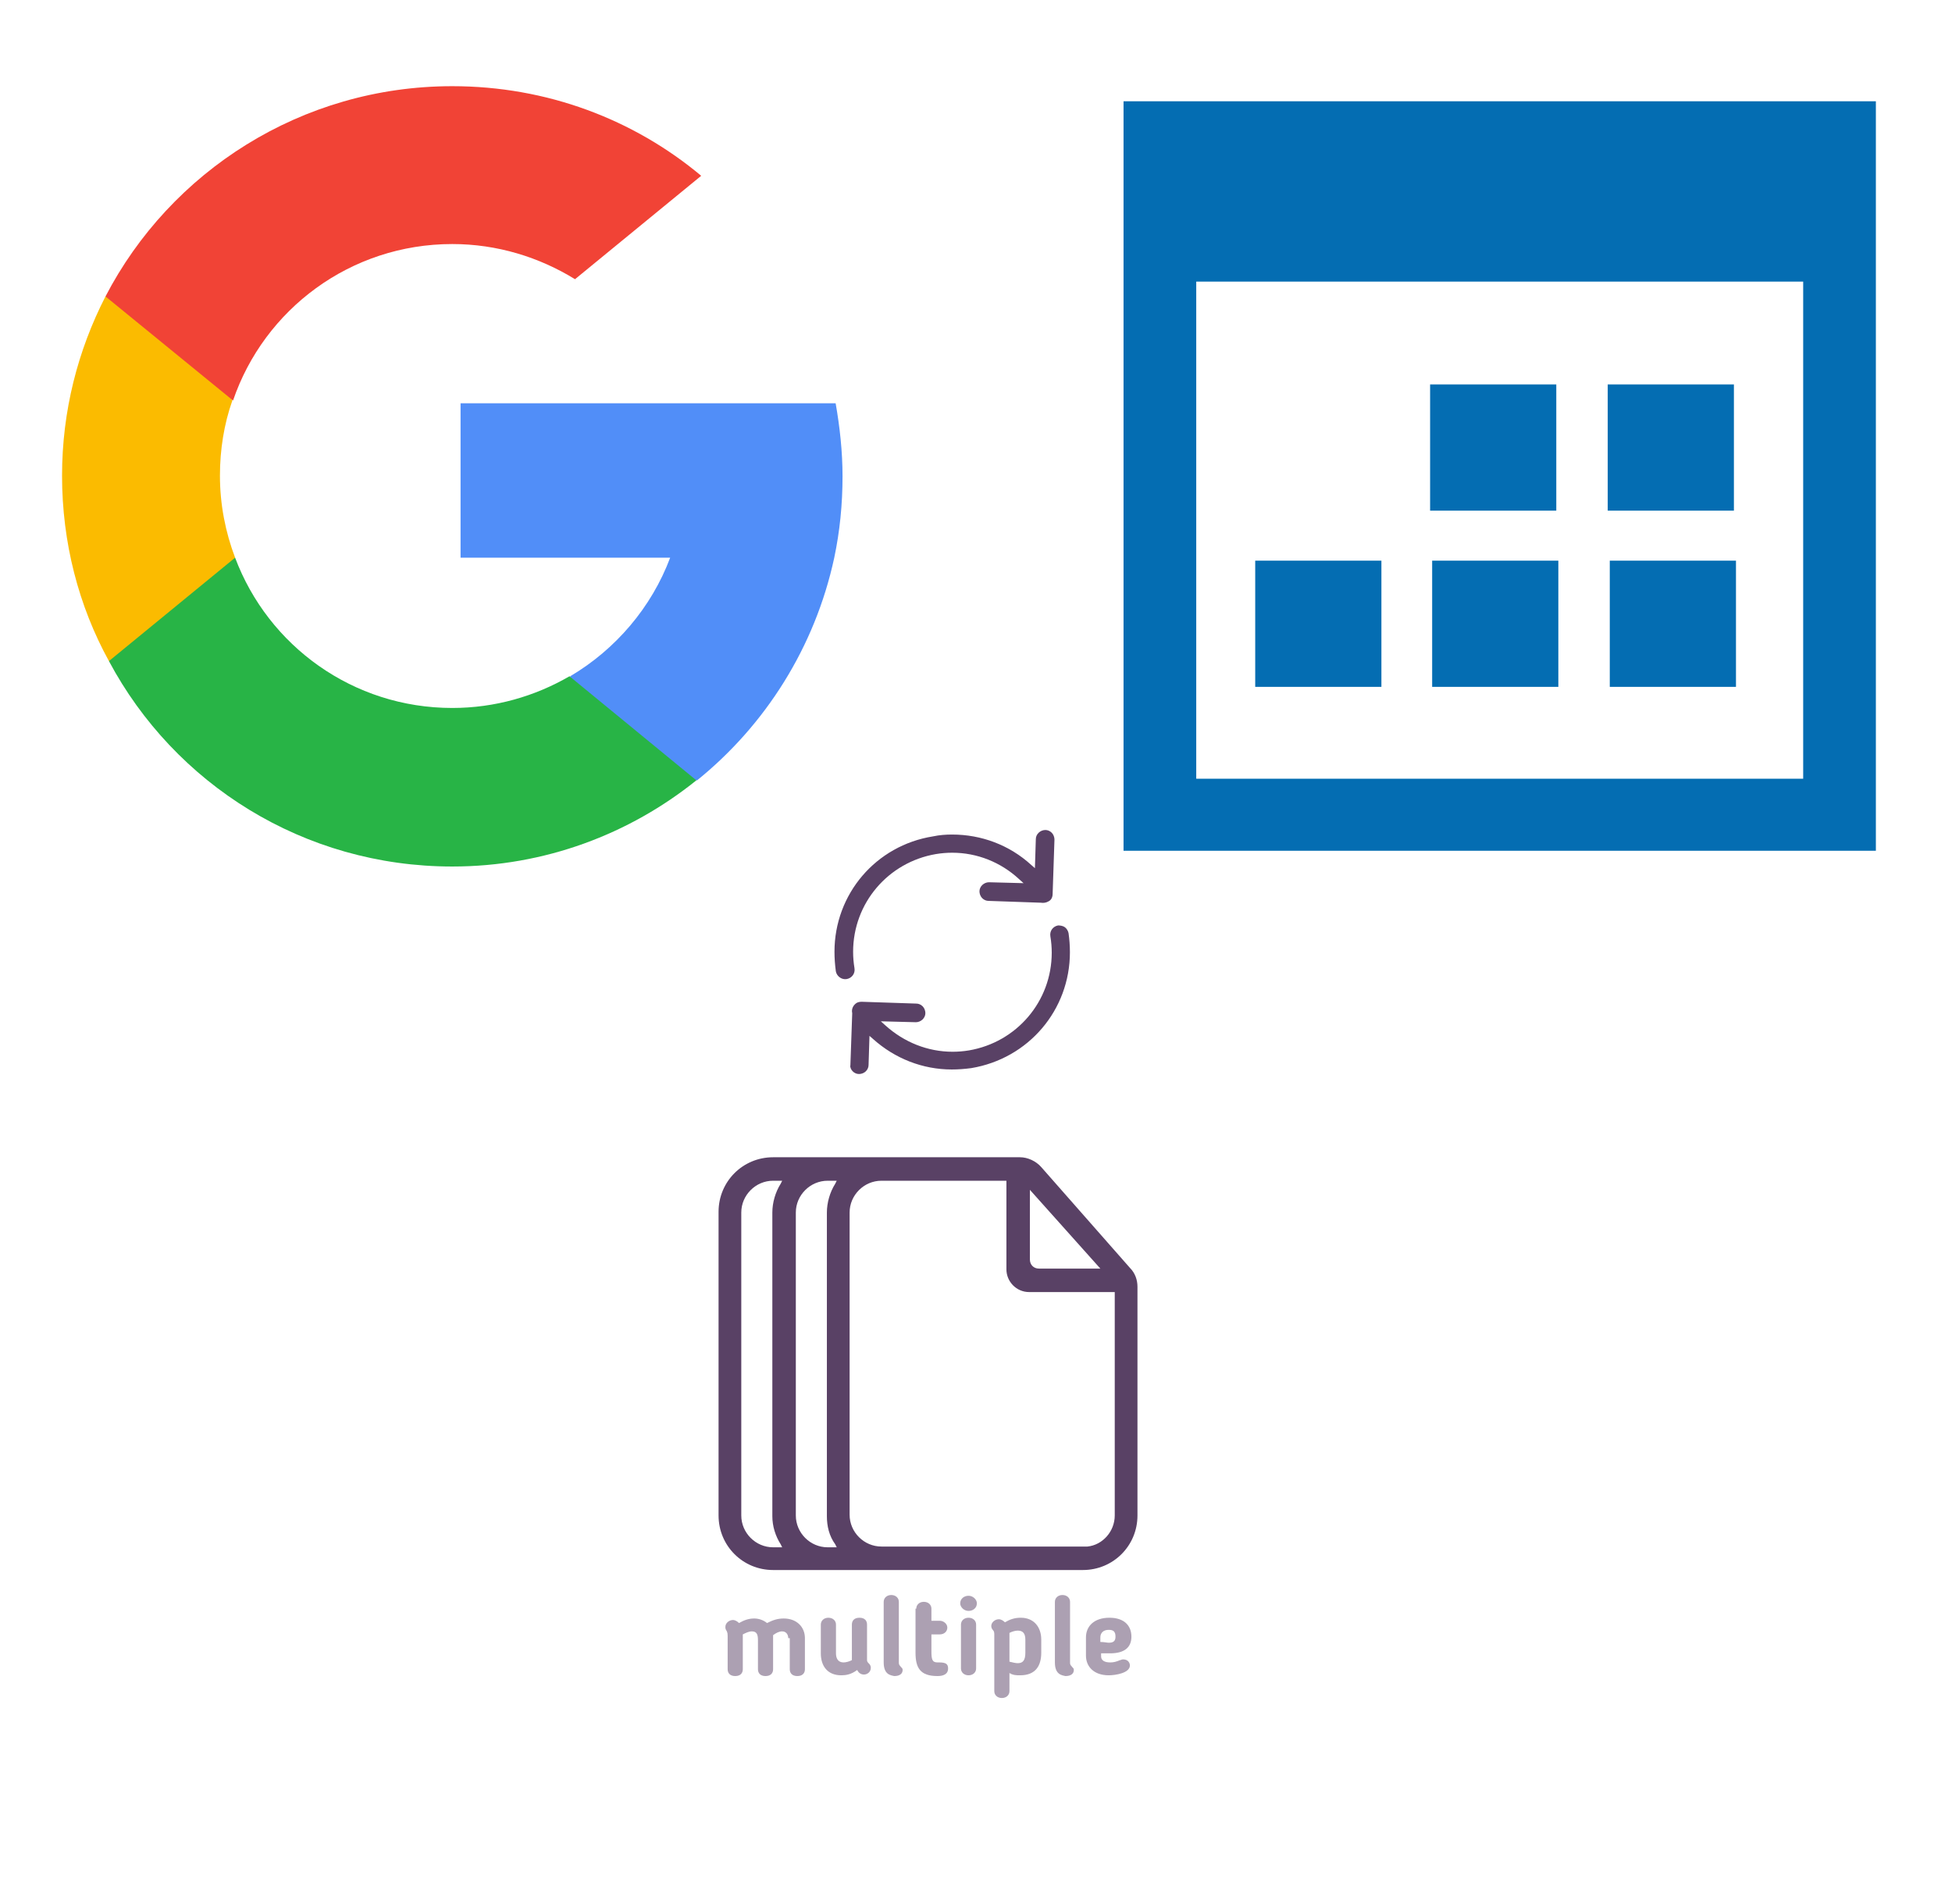 ﻿<?xml version="1.0" encoding="utf-8"?>
<!DOCTYPE svg PUBLIC "-//W3C//DTD SVG 1.1//EN" "http://www.w3.org/Graphics/SVG/1.1/DTD/svg11.dtd">
<svg width="1025" height="1000" xmlns="http://www.w3.org/2000/svg" xmlns:xlink="http://www.w3.org/1999/xlink" xmlns:xml="http://www.w3.org/XML/1998/namespace" version="1.1">
  <svg x="0" y="0" width="475" height="500" viewBox="0, 0, 131.2, 125.7" xml:space="preserve" id="Layer_1" enable-background="new 0 0 131.2 125.7" xmlns="http://www.w3.org/2000/svg" xmlns:xlink="http://www.w3.org/1999/xlink" xmlns:xml="http://www.w3.org/XML/1998/namespace" version="1.1">
    <style type="text/css">
	.st0{fill:#FFA000;}
	.st1{fill:#FFCA28;}
	.st2{fill:#F7F7F7;}
	.st3{fill:#594165;}
	.st4{fill:#FFFFFF;}
	.st5{opacity:0.9;fill:#FFFFFF;}
	.st6{fill:#4885ED;}
	.st7{fill:#F7F7F7;stroke:#594165;stroke-width:4;stroke-miterlimit:10;}
	.st8{fill:#E0412F;}
	.st9{fill-rule:evenodd;clip-rule:evenodd;fill:#606161;}
	.st10{fill:none;stroke:#58ABF4;stroke-width:0.25;stroke-miterlimit:10;}
	.st11{fill:#036EB1;}
	.st12{fill:#A4C639;}
	.st13{fill:none;stroke:#E0412F;stroke-miterlimit:10;}
	.st14{fill:#046DB2;}
	.st15{fill-rule:evenodd;clip-rule:evenodd;fill:#528FF5;}
	.st16{fill-rule:evenodd;clip-rule:evenodd;fill:#417BE6;}
	.st17{fill-rule:evenodd;clip-rule:evenodd;fill:#4881E8;}
	.st18{fill-rule:evenodd;clip-rule:evenodd;fill:#FBC013;}
	.st19{fill-rule:evenodd;clip-rule:evenodd;fill:#FFFFFF;}
	.st20{fill:#E5E5E5;}
	.st21{fill:#DF871E;}
	.st22{fill:#B6B6B6;}
	.st23{fill:#8C5BA4;}
	.st24{fill:#8DC652;}
	.st25{fill:#497FC1;}
	.st26{fill:#919191;}
	.st27{fill-rule:evenodd;clip-rule:evenodd;fill:#8E8E8E;}
	.st28{fill:#8E8E8E;}
	.st29{fill:#EB3D01;}
	.st30{fill:#F57F20;}
	.st31{fill:#ED7E01;}
	.st32{fill-rule:evenodd;clip-rule:evenodd;fill:#046DB2;}
	.st33{fill:#E0E2E2;}
	.st34{fill:#47D86F;}
	.st35{fill:#4FC9F8;}
	.st36{fill:#FF9327;}
	.st37{fill:#C9C8C4;}
	.st38{fill:#9A9A9A;}
	.st39{fill:none;stroke:#C4C4C4;stroke-width:0.75;stroke-miterlimit:10;}
	.st40{fill:#F2F2F2;}
	.st41{fill:#F14336;}
	.st42{fill:#D32E2A;}
	.st43{fill:#FBBB00;}
	.st44{fill:#518EF8;}
	.st45{fill:#28B446;}
	.st46{fill:#A3C53A;}
	.st47{fill:#D6D8D7;}
	.st48{fill:#3A5BBC;}
	.st49{fill:url(#google_43_);}
	.st50{fill:url(#google_44_);}
	.st51{fill:url(#google_45_);}
	.st52{fill:url(#google_46_);}
	.st53{fill:#FFE168;}
	.st54{fill:#006699;}
	.st55{fill:#F4AE01;}
	.st56{fill:#DD191F;}
	.st57{fill:#323232;}
	.st58{fill:#CDCCCA;}
	.st59{fill:#5199F0;}
	.st60{fill:#791BCC;}
	.st61{fill:#C71D2E;}
	.st62{fill:#32DAC4;}
	.st63{fill:#3C5A99;}
	.st64{fill:#FCB714;}
	.st65{fill:#F06415;}
	.st66{fill:#BDCF31;}
	.st67{fill:#00A1E0;}
	.st68{fill:#00A1E3;}
	.st69{fill:#7AAD3E;}
	.st70{fill:#A50034;}
	.st71{fill:#6B6B6B;}
	.st72{fill:#005DAA;}
	.st73{fill:#EB0028;}
	.st74{fill:#888B8D;}
	.st75{fill:#0C4DA2;}
	.st76{fill:#00BFFF;}
	.st77{fill-rule:evenodd;clip-rule:evenodd;fill:#E81123;}
	.st78{fill:#FF6700;}
	.st79{fill:#00BFFE;}
	.st80{fill:#C4C4C4;}
	.st81{fill:url(#google_47_);}
	.st82{fill:url(#google_48_);}
	.st83{fill:url(#google_49_);}
	.st84{fill:url(#google_50_);}
	.st85{fill:#E5E5E5;stroke:#8E8E8E;stroke-width:2;stroke-miterlimit:10;}
	.st86{fill-rule:evenodd;clip-rule:evenodd;fill:#594165;}
</style>
    <g>
      <path d="M34.1 74.7 L30.2 89.4 L15.8 89.7 C11.4 81.7 9 72.5 9 62.8 C9 53.4 11.3 44.6 15.3 36.8 L15.3 36.8 L28.1 39.2 L33.7 51.9 C32.5 55.3 31.9 59 31.9 62.8 C31.9 67 32.7 71 34.1 74.7 z" class="st43" style="fill:#FBBB00;" />
      <path d="M121.2 52.3 C121.8 55.7 122.2 59.3 122.2 62.9 C122.2 67 121.8 70.9 121 74.7 C118.2 87.7 111 99 101.1 107 L101.1 107 L85 106.2 L82.7 91.9 C89.3 88 94.5 81.9 97.2 74.7 L66.8 74.7 L66.8 52.3 L97.5 52.3 L121.2 52.3 L121.2 52.3 z" class="st44" style="fill:#518EF8;" />
      <path d="M101 107 L101 107 C91.3 114.8 79 119.5 65.6 119.5 C44 119.5 25.3 107.5 15.8 89.7 L34.1 74.7 C38.9 87.5 51.2 96.5 65.6 96.5 C71.8 96.5 77.6 94.8 82.6 91.9 L101 107 z" class="st45" style="fill:#28B446;" />
      <path d="M101.7 19.3 L83.4 34.3 C78.2 31.1 72.1 29.2 65.6 29.2 C50.8 29.2 38.3 38.7 33.8 51.9 L15.3 36.8 L15.3 36.8 C24.7 18.7 43.7 6.3 65.6 6.3 C79.3 6.3 91.9 11.1 101.7 19.3 z" class="st41" style="fill:#F14336;" />
    </g>
  </svg>
  <svg x="550" y="0" width="475" height="500" viewBox="0, 0, 131.9, 125.7" xml:space="preserve" id="Layer_1#1" enable-background="new 0 0 131.9 125.7" xmlns="http://www.w3.org/2000/svg" xmlns:xlink="http://www.w3.org/1999/xlink" xmlns:xml="http://www.w3.org/XML/1998/namespace" version="1.1">
    <path d="M11.1 8.2 C47.7 8.2 84.2 8.2 120.8 8.2 C120.8 44.6 120.8 80.9 120.8 117.5 C84.4 117.5 47.8 117.5 11.1 117.5 C11.1 81.2 11.1 44.7 11.1 8.2 z M110.2 107 C110.2 82.7 110.2 58.5 110.2 34.5 C80.5 34.5 51 34.5 21.7 34.5 C21.7 58.8 21.7 82.9 21.7 107 C51.3 107 80.7 107 110.2 107 z M55.8 49.5 L74.2 49.5 L74.2 67.9 L55.8 67.9 L55.8 49.5 z M81.7 49.5 L100.1 49.5 L100.1 67.9 L81.7 67.9 L81.7 49.5 z M30.3 75.2 L48.7 75.2 L48.7 93.6 L30.3 93.6 L30.3 75.2 z M56.1 75.2 L74.5 75.2 L74.5 93.6 L56.1 93.6 L56.1 75.2 z M82 75.2 L100.4 75.2 L100.4 93.6 L82 93.6 L82 75.2 z" style="fill:#046DB2;" />
  </svg>
  <svg x="250" y="500" width="475" height="500" viewBox="0, 0, 68, 125.7" xml:space="preserve" id="Layer_1#2" enable-background="new 0 0 68 125.7" xmlns="http://www.w3.org/2000/svg" xmlns:xlink="http://www.w3.org/1999/xlink" xmlns:xml="http://www.w3.org/XML/1998/namespace" version="1.1">
    <style type="text/css">
	.st0{opacity:0.5;}
	.st1{fill:#594165;}
</style>
    <g>
      <g opacity="0.5" class="st0">
        <path d="M15.5 90.6 C15.5 90.1 15.2 89.7 14.7 89.7 C14.3 89.7 13.9 89.9 13.5 90.2 C13.5 90.3 13.5 90.4 13.5 90.6 L13.5 94.7 C13.5 95.2 13.2 95.6 12.5 95.6 C11.8 95.6 11.5 95.2 11.5 94.7 L11.5 90.9 C11.5 90.2 11.4 89.7 10.7 89.7 C10.3 89.7 9.9 89.9 9.5 90.1 C9.5 90.1 9.5 90.2 9.5 90.3 L9.5 94.7 C9.5 95.2 9.2 95.6 8.5 95.6 C7.8 95.6 7.5 95.2 7.5 94.7 L7.5 90.3 C7.5 89.8 7.4 89.8 7.4 89.7 C7.2 89.4 7.2 89.3 7.2 89.1 C7.2 88.6 7.7 88.2 8.2 88.2 C8.5 88.2 8.8 88.4 9 88.6 C9.7 88.2 10.3 88 11 88 C11.6 88 12.2 88.2 12.7 88.6 C13.5 88.2 14.1 88 14.9 88 C16.6 88 17.7 89.1 17.7 90.6 L17.7 94.7 C17.7 95.2 17.4 95.6 16.7 95.6 C16 95.6 15.7 95.2 15.7 94.7 L15.7 90.6 z" class="st1" style="fill:#594165;" />
        <path d="M22.5 95.5 C20.7 95.5 19.8 94.3 19.8 92.6 L19.8 88.8 C19.8 88.3 20.2 87.9 20.8 87.9 C21.4 87.9 21.8 88.3 21.8 88.8 L21.8 92.6 C21.8 93.3 22.1 93.8 22.8 93.8 C23.1 93.8 23.5 93.7 23.9 93.5 C23.9 93.4 23.9 93.3 23.9 93.2 L23.9 88.8 C23.9 88.3 24.2 87.9 24.9 87.9 C25.6 87.9 25.9 88.3 25.9 88.8 L25.9 93.5 C25.9 93.7 26 93.8 26.2 94 C26.3 94.1 26.4 94.3 26.4 94.5 C26.4 95.1 25.9 95.4 25.5 95.4 C25.1 95.4 24.8 95.2 24.6 94.8 C23.8 95.4 23.1 95.5 22.5 95.5 z" class="st1" style="fill:#594165;" />
        <path d="M28.1 93.8 L28.1 85.8 C28.1 85.3 28.5 84.9 29.1 84.9 C29.7 84.9 30.1 85.3 30.1 85.8 L30.1 93.7 C30.1 94 30.1 94.1 30.3 94.3 C30.4 94.5 30.6 94.5 30.6 94.8 C30.6 95.3 30.2 95.6 29.5 95.6 C29 95.5 28.1 95.4 28.1 93.8 z" class="st1" style="fill:#594165;" />
        <path d="M32.4 86.7 C32.4 86.2 32.8 85.8 33.4 85.8 C34 85.8 34.4 86.2 34.4 86.7 L34.4 88.3 L35.5 88.3 C36 88.3 36.5 88.7 36.5 89.2 C36.5 89.7 36.1 90.1 35.5 90.1 L34.4 90.1 L34.4 92.3 C34.4 93.4 34.5 93.8 35.2 93.8 C35.3 93.8 35.4 93.8 35.4 93.8 C36.3 93.8 36.6 94 36.6 94.6 C36.6 95.4 35.9 95.6 35.2 95.6 C32.9 95.6 32.3 94.5 32.3 92.5 L32.3 86.7 z" class="st1" style="fill:#594165;" />
        <path d="M39.3 87 C38.7 87 38.2 86.5 38.2 86 C38.2 85.4 38.7 85 39.3 85 C39.9 85 40.4 85.5 40.4 86 C40.4 86.6 39.9 87 39.3 87 z M40.3 94.6 C40.3 95.1 39.9 95.5 39.3 95.5 C38.7 95.5 38.3 95.1 38.3 94.6 L38.3 88.8 C38.3 88.3 38.7 87.9 39.3 87.9 C39.9 87.9 40.3 88.3 40.3 88.8 L40.3 94.6 z" class="st1" style="fill:#594165;" />
        <path d="M44.7 95.2 L44.7 97.6 C44.7 98.1 44.3 98.5 43.7 98.5 C43.1 98.5 42.7 98.1 42.7 97.6 L42.7 90.2 C42.7 89.9 42.7 89.7 42.5 89.5 C42.4 89.4 42.3 89.2 42.3 89 C42.3 88.5 42.8 88.1 43.3 88.1 C43.6 88.1 43.9 88.3 44.1 88.5 C44.8 88.1 45.4 87.9 46.2 87.9 C47.9 87.9 48.9 89.1 48.9 90.8 L48.9 92.5 C48.9 94.2 48.2 95.5 46.1 95.5 C45.6 95.5 45.2 95.5 44.7 95.2 z M44.7 93.7 C45.1 93.8 45.5 93.9 45.8 93.9 C46.5 93.9 46.8 93.5 46.8 92.5 L46.8 90.8 C46.8 90 46.5 89.6 45.8 89.6 C45.5 89.6 45.1 89.7 44.7 89.9 C44.7 90 44.7 90.1 44.7 90.2 L44.7 93.7 z" class="st1" style="fill:#594165;" />
        <path d="M50.7 93.8 L50.7 85.8 C50.7 85.3 51.1 84.9 51.7 84.9 C52.3 84.9 52.7 85.3 52.7 85.8 L52.7 93.7 C52.7 94 52.7 94.1 52.9 94.3 C53 94.5 53.2 94.5 53.2 94.8 C53.2 95.3 52.8 95.6 52.1 95.6 C51.6 95.5 50.7 95.4 50.7 93.8 z" class="st1" style="fill:#594165;" />
        <path d="M56.8 92.6 L56.8 93 C56.8 93.5 57.2 93.8 58 93.8 C58.5 93.8 58.8 93.7 59.3 93.5 C59.4 93.5 59.5 93.4 59.7 93.4 C60.4 93.4 60.6 93.9 60.6 94.2 C60.6 95.2 58.7 95.5 57.8 95.5 C55.9 95.5 54.8 94.4 54.8 92.9 L54.8 90.5 C54.8 89 55.9 87.9 57.9 87.9 C59.8 87.9 60.8 88.9 60.8 90.4 C60.8 91.8 59.9 92.6 58 92.6 C57.5 92.6 57.2 92.6 56.8 92.6 z M57.8 89.5 C57.1 89.5 56.7 89.9 56.7 90.5 L56.7 91.1 C57.2 91.1 57.6 91.2 57.8 91.2 C58.4 91.2 58.7 91 58.7 90.4 C58.7 89.7 58.4 89.5 57.8 89.5 z" class="st1" style="fill:#594165;" />
      </g>
      <path d="M48.9 28.4 C48.2 27.6 47.1 27.1 46.1 27.1 L13.5 27.1 C9.5 27.1 6.3 30.3 6.3 34.3 L6.3 74.4 C6.3 78.4 9.5 81.6 13.5 81.6 L54.4 81.6 C58.4 81.6 61.6 78.4 61.6 74.4 L61.6 44.2 C61.6 43.3 61.3 42.4 60.6 41.7 L48.9 28.4 z M47.4 31.4 L56.7 41.8 L48.6 41.8 C47.9 41.8 47.4 41.3 47.4 40.6 L47.4 31.4 z M14.5 78.2 L14.7 78.6 L13.5 78.6 C11.2 78.6 9.3 76.7 9.3 74.4 L9.3 34.4 C9.3 32.1 11.2 30.2 13.5 30.2 L14.7 30.2 L14.5 30.6 C13.8 31.7 13.4 33.1 13.4 34.4 L13.4 74.5 C13.4 75.8 13.8 77.1 14.5 78.2 z M21.7 78.2 L21.9 78.6 L20.7 78.6 C18.4 78.6 16.5 76.7 16.5 74.4 L16.5 34.4 C16.5 32.1 18.4 30.2 20.7 30.2 L21.9 30.2 L21.7 30.6 C21 31.7 20.6 33.1 20.6 34.4 L20.6 74.5 C20.6 75.8 20.9 77.1 21.7 78.2 z M58.6 74.4 C58.6 76.5 57 78.3 55 78.5 L55 78.5 L54.4 78.5 L27.8 78.5 C25.5 78.5 23.6 76.6 23.6 74.3 L23.6 34.4 C23.6 32.1 25.5 30.2 27.8 30.2 L44.3 30.2 L44.3 41.9 C44.3 43.5 45.6 44.9 47.3 44.9 L58.6 44.9 L58.6 74.4 z" class="st1" style="fill:#594165;" />
    </g>
  </svg>
  <svg x="350" y="350" width="300" height="300" viewBox="0, 0, 68, 125.7" xml:space="preserve" id="Layer_1#3" enable-background="new 0 0 68 125.7" xmlns="http://www.w3.org/2000/svg" xmlns:xlink="http://www.w3.org/1999/xlink" xmlns:xml="http://www.w3.org/XML/1998/namespace" version="1.1">
    <style type="text/css">
	.st0{fill-rule:evenodd;clip-rule:evenodd;}
	.st1{fill-rule:evenodd;clip-rule:evenodd;fill:#3FBDCF;}
	.st2{fill-rule:evenodd;clip-rule:evenodd;fill:#FFFFFF;}
	.st3{fill:#FFA000;}
	.st4{fill:#FFCA28;}
	.st5{fill:#F7F7F7;}
	.st6{fill:#594165;}
	.st7{fill:#FFFFFF;}
	.st8{opacity:0.9;fill:#FFFFFF;}
	.st9{fill:#4885ED;}
	.st10{fill:#F7F7F7;stroke:#594165;stroke-width:4;stroke-miterlimit:10;}
	.st11{fill:#E0412F;}
	.st12{fill-rule:evenodd;clip-rule:evenodd;fill:#606161;}
	.st13{fill:none;stroke:#58ABF4;stroke-width:0.25;stroke-miterlimit:10;}
	.st14{fill:#036EB1;}
	.st15{fill:#A4C639;}
	.st16{fill:none;stroke:#E0412F;stroke-miterlimit:10;}
	.st17{fill:#046DB2;}
	.st18{fill-rule:evenodd;clip-rule:evenodd;fill:#528FF5;}
	.st19{fill-rule:evenodd;clip-rule:evenodd;fill:#417BE6;}
	.st20{fill-rule:evenodd;clip-rule:evenodd;fill:#4881E8;}
	.st21{fill-rule:evenodd;clip-rule:evenodd;fill:#FBC013;}
	.st22{fill:#E5E5E5;}
	.st23{fill:#DF871E;}
	.st24{fill:#B6B6B6;}
	.st25{fill:#8C5BA4;}
	.st26{fill:#8DC652;}
	.st27{fill:#497FC1;}
	.st28{fill:#919191;}
	.st29{fill-rule:evenodd;clip-rule:evenodd;fill:#8E8E8E;}
	.st30{fill:#8E8E8E;}
	.st31{fill:#EB3D01;}
	.st32{fill:#F57F20;}
	.st33{fill:#ED7E01;}
	.st34{fill-rule:evenodd;clip-rule:evenodd;fill:#046DB2;}
	.st35{fill:#E0E2E2;}
	.st36{fill:#47D86F;}
	.st37{fill:#4FC9F8;}
	.st38{fill:#FF9327;}
	.st39{fill:#C9C8C4;}
	.st40{fill:#9A9A9A;}
	.st41{fill:#F2F2F2;}
	.st42{fill:#F14336;}
	.st43{fill:#D32E2A;}
	.st44{fill:#FBBB00;}
	.st45{fill:#518EF8;}
	.st46{fill:#28B446;}
	.st47{fill:#A3C53A;}
	.st48{fill:#D6D8D7;}
	.st49{fill:#3A5BBC;}
	.st50{fill:url(#sync_43_);}
	.st51{fill:url(#sync_44_);}
	.st52{fill:url(#sync_45_);}
	.st53{fill:url(#sync_46_);}
	.st54{fill:#FFE168;}
	.st55{fill:#006699;}
	.st56{fill:#F4AE01;}
	.st57{fill:#DD191F;}
	.st58{fill:#323232;}
	.st59{fill:#CDCCCA;}
	.st60{fill:#5199F0;}
	.st61{fill:#791BCC;}
	.st62{fill:#C71D2E;}
	.st63{fill:#32DAC4;}
	.st64{fill:#3C5A99;}
	.st65{fill:#FCB714;}
	.st66{fill:#F06415;}
	.st67{fill:#BDCF31;}
	.st68{fill:#00A1E0;}
	.st69{fill:#00A1E3;}
	.st70{fill:#7AAD3E;}
	.st71{fill:#A50034;}
	.st72{fill:#6B6B6B;}
	.st73{fill:#005DAA;}
	.st74{fill:#EB0028;}
	.st75{fill:#888B8D;}
	.st76{fill:#0C4DA2;}
	.st77{fill:#00BFFF;}
	.st78{fill-rule:evenodd;clip-rule:evenodd;fill:#E81123;}
	.st79{fill:#FF6700;}
	.st80{fill:#00BFFE;}
	.st81{fill:#C4C4C4;}
	.st82{fill:url(#sync_47_);}
	.st83{fill:url(#sync_48_);}
	.st84{fill:url(#sync_49_);}
	.st85{fill:url(#sync_50_);}
	.st86{fill:#E5E5E5;stroke:#8E8E8E;stroke-width:2;stroke-miterlimit:10;}
	.st87{fill-rule:evenodd;clip-rule:evenodd;fill:#594165;}
	.st88{fill-rule:evenodd;clip-rule:evenodd;fill:#D4D4D4;}
	.st89{fill-rule:evenodd;clip-rule:evenodd;fill:#3669D6;}
	.st90{fill-rule:evenodd;clip-rule:evenodd;fill:#3A81F4;}
	.st91{fill-rule:evenodd;clip-rule:evenodd;fill:#FAFAFA;}
	.st92{fill-rule:evenodd;clip-rule:evenodd;fill:#E0E0E0;}
	.st93{fill:url(#sync_59_);}
	.st94{opacity:0.2;fill:#56C7DA;enable-background:new    ;}
	.st95{fill:url(#sync_60_);}
	.st96{fill:url(#sync_61_);}
	.st97{fill:url(#sync_62_);}
	.st98{fill:url(#sync_63_);}
	.st99{fill:url(#sync_64_);}
	.st100{fill:#FCFCFC;enable-background:new    ;}
	.st101{enable-background:new    ;}
	.st102{fill:#5A5A5A;}
	.st103{fill:#D8D8D8;enable-background:new    ;}
	.st104{fill:#E9574E;}
	.st105{fill:none;stroke:#D8D8D8;stroke-width:0.75;stroke-miterlimit:10;enable-background:new    ;}
	.st106{fill:#E9574E;stroke:#E9574E;stroke-width:0.75;stroke-miterlimit:10;enable-background:new    ;}
	.st107{fill:#E0E0E0;}
	.st108{fill:#537ABD;}
	.st109{fill:#2EB672;}
	.st110{fill:#FED14B;}
	.st111{fill:#28CD7E;}
	.st112{fill:#CECECE;}
	.st113{fill-rule:evenodd;clip-rule:evenodd;fill:#FF9D17;}
</style>
    <g>
      <path d="M56.1 50 L56.1 50 L56.5 38.1 C56.5 37.6 56.3 37 55.9 36.6 C55.5 36.2 55 36 54.5 36 C53.4 36 52.4 36.9 52.4 38 L52.2 44.4 L51.4 43.7 C46.6 39.3 40.4 37 34 37 C34 37 34 37 34 37 C32.6 37 31.2 37.1 29.8 37.4 C17.2 39.4 8.1 50.1 8.1 62.8 C8.1 64.2 8.2 65.6 8.4 67.1 C8.6 68.2 9.7 69 10.8 68.8 C11.9 68.6 12.7 67.6 12.5 66.4 C12.3 65.2 12.2 64 12.2 62.8 C12.2 52.1 19.9 43.1 30.4 41.3 C31.6 41.1 32.8 41 34 41 C34 41 34 41 34 41 C39.5 41 44.7 43.1 48.7 46.8 L49.7 47.7 L42.1 47.5 C41 47.5 40 48.4 40 49.5 C40 50 40.2 50.6 40.6 51 C41 51.4 41.5 51.6 42 51.6 L53.5 52 C54.1 52.1 54.7 52 55.2 51.7 C55.8 51.4 56.1 50.8 56.1 50 z" class="st6" style="fill:#594165;" />
      <path d="M12.1 89.1 C12.5 89.5 13 89.7 13.5 89.7 C14 89.7 14.6 89.5 15 89.1 C15.4 88.7 15.6 88.2 15.6 87.7 L15.8 81.3 L16.6 82 C21.4 86.3 27.5 88.7 33.9 88.7 C35.3 88.7 36.7 88.6 38.2 88.4 C50.8 86.3 59.9 75.6 59.9 62.9 C59.9 61.5 59.8 60.1 59.6 58.7 C59.5 58.2 59.2 57.7 58.8 57.4 C58.4 57.1 57.8 57 57.3 57 C56.2 57.2 55.4 58.2 55.6 59.4 C55.8 60.6 55.9 61.8 55.9 63 C55.9 73.7 48.2 82.7 37.7 84.5 C36.5 84.7 35.3 84.8 34.1 84.8 C34.1 84.8 34.1 84.8 34.1 84.8 C28.6 84.8 23.4 82.7 19.3 79 L18.3 78.1 L26 78.3 C27.1 78.3 28.1 77.4 28.1 76.3 C28.1 75.8 27.9 75.2 27.5 74.8 C27.1 74.4 26.6 74.2 26.1 74.2 L14.1 73.8 L14.1 73.8 C14.1 73.8 14.1 73.8 14.1 73.8 C13.6 73.8 13.2 73.9 12.9 74.1 C12.2 74.6 11.8 75.4 12 76.3 L12 76.4 L11.6 87.8 C11.5 88.1 11.7 88.7 12.1 89.1 z" class="st6" style="fill:#594165;" />
    </g>
  </svg>
</svg>